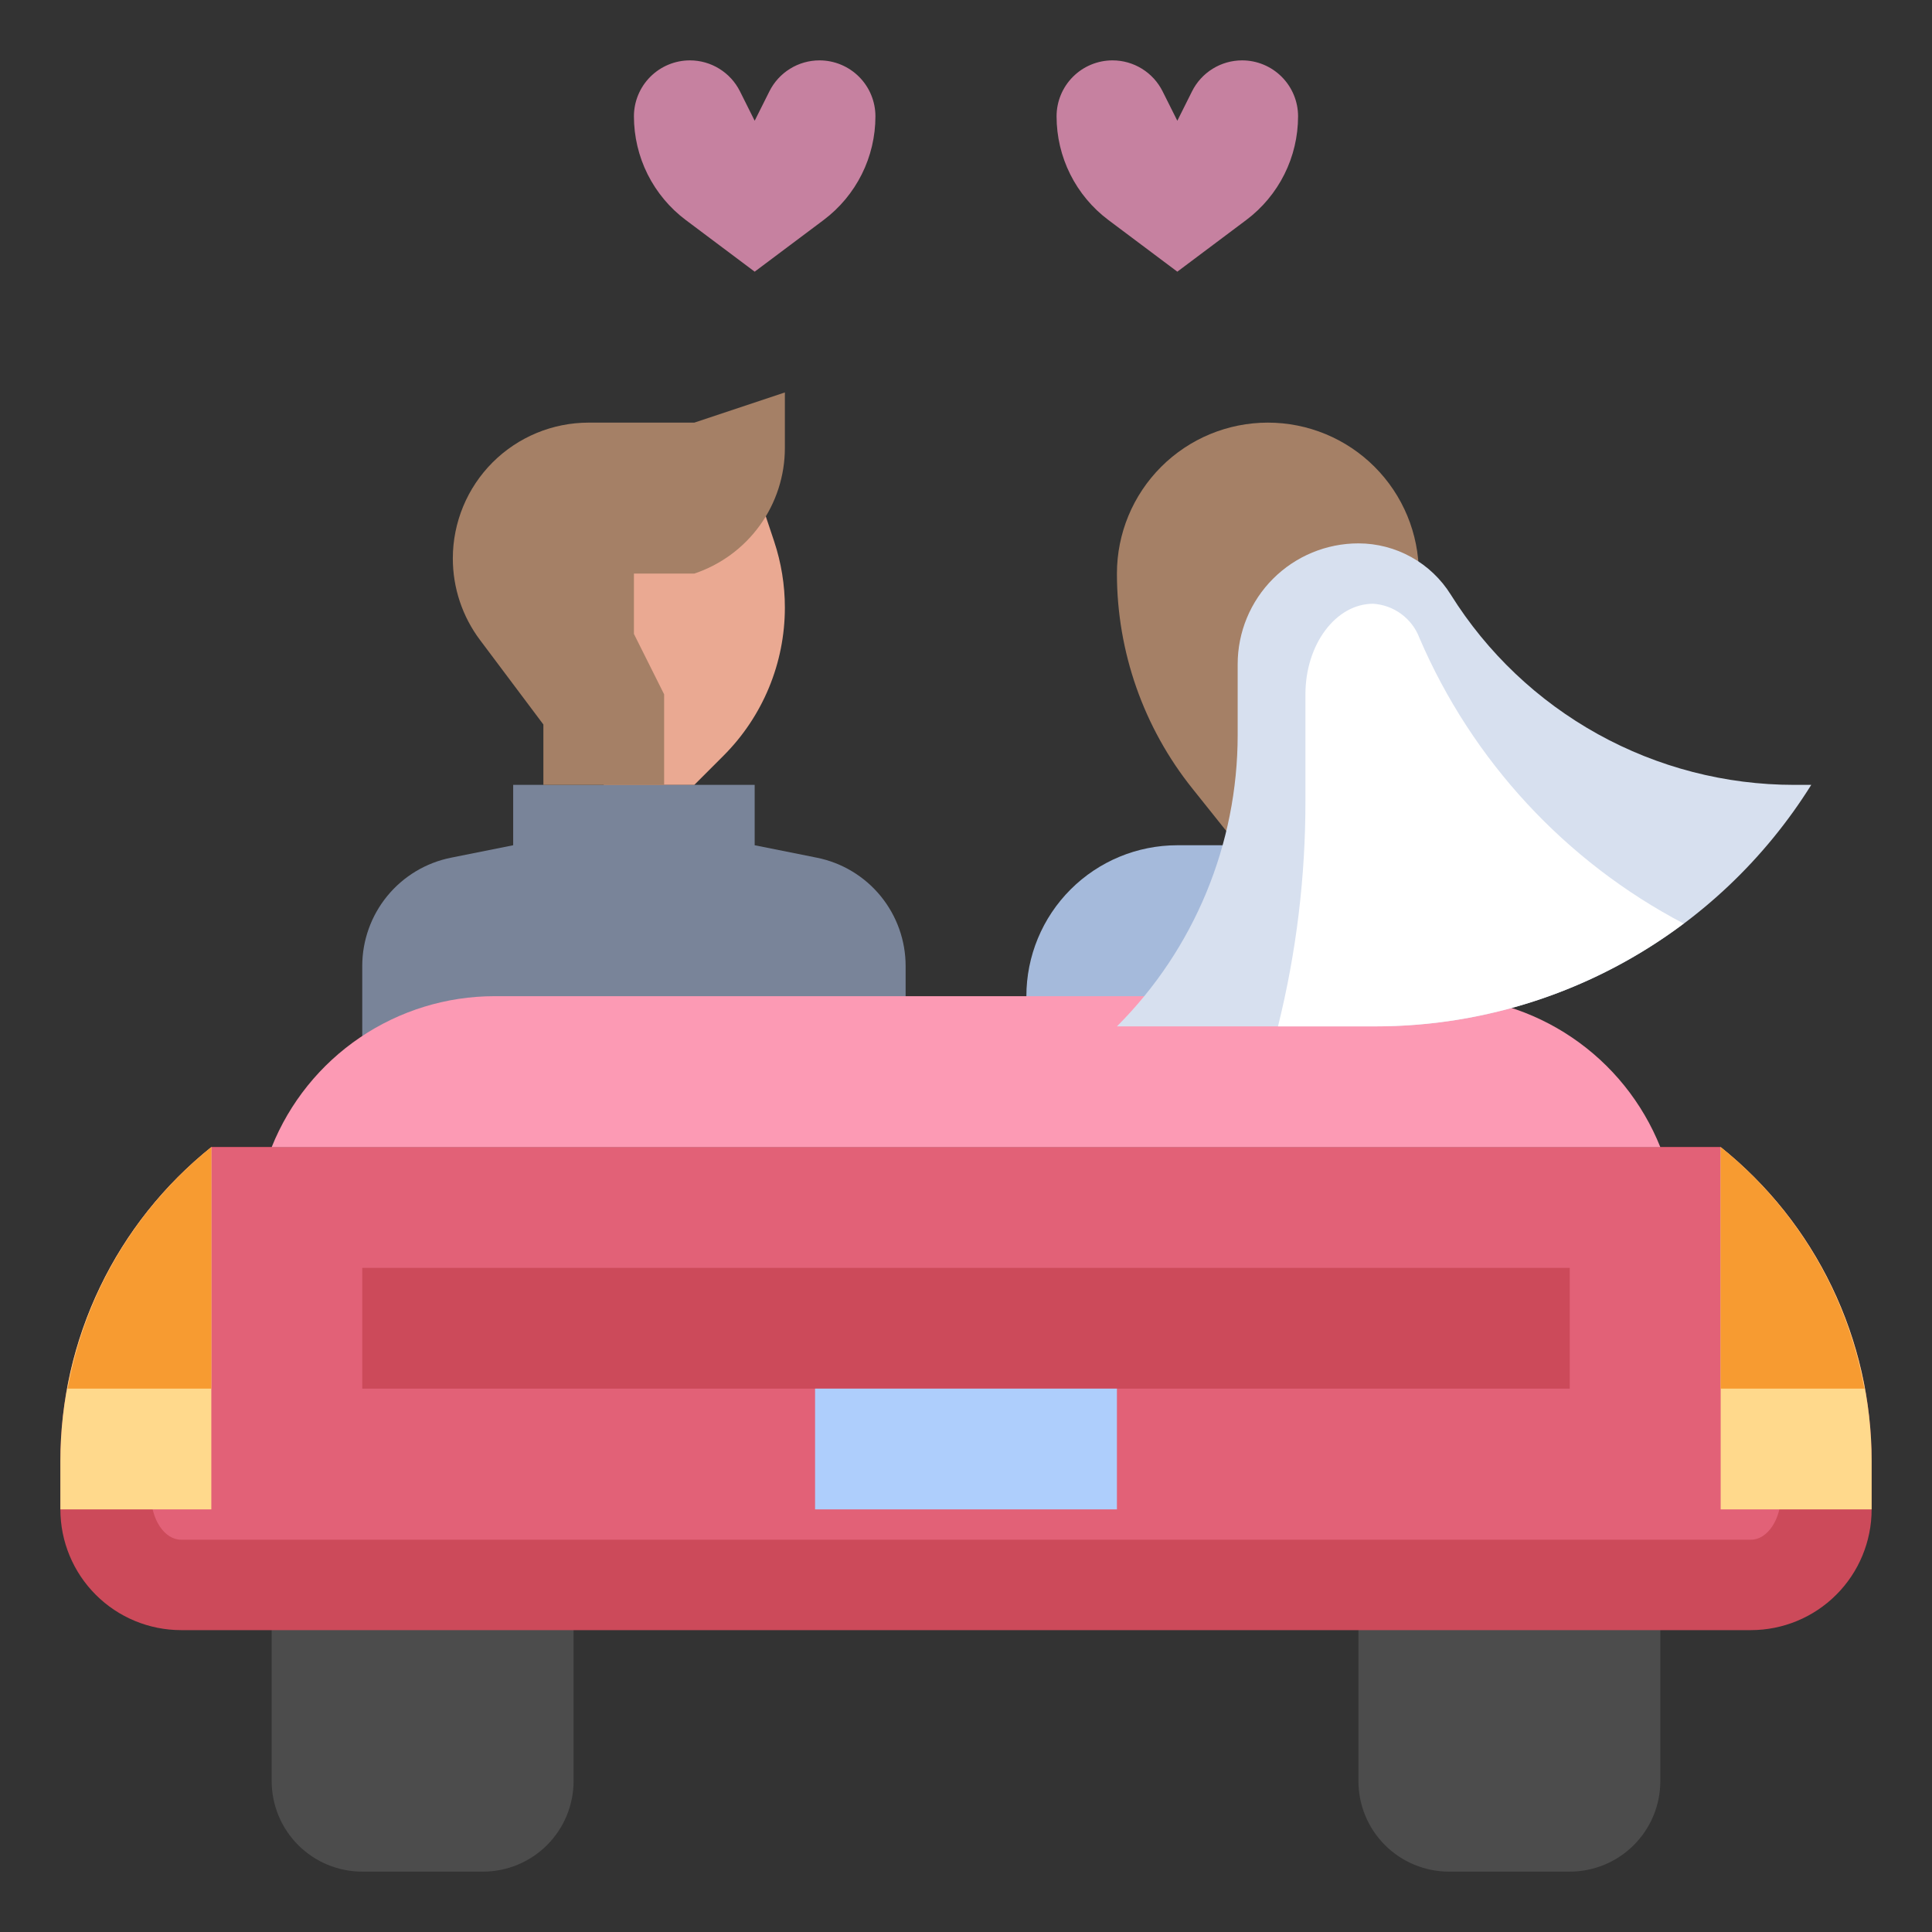 <svg width="84" height="84" viewBox="0 0 84 84" fill="none" xmlns="http://www.w3.org/2000/svg">
<rect x="0" y="0" width="84" height="84" fill="#333333" stroke="none"/>
<path d="M24.938 68.25V77.438C24.938 78.482 24.523 79.483 23.784 80.222C23.046 80.96 22.044 81.375 21 81.375H15.75C14.706 81.375 13.704 80.96 12.966 80.222C12.227 79.483 11.812 78.482 11.812 77.438V68.25H24.938Z" fill="#4C4C4C"/>
<path d="M59.062 68.25V77.438C59.062 78.482 59.477 79.483 60.216 80.222C60.954 80.96 61.956 81.375 63 81.375H68.25C69.294 81.375 70.296 80.96 71.034 80.222C71.773 79.483 72.188 78.482 72.188 77.438V68.25H59.062Z" fill="#4C4C4C"/>
<path d="M74.812 49.875C76.86 51.513 78.512 53.59 79.648 55.953C80.784 58.315 81.374 60.903 81.375 63.525V65.625C81.375 67.017 80.822 68.353 79.837 69.337C78.853 70.322 77.517 70.875 76.125 70.875H7.875C6.483 70.875 5.147 70.322 4.163 69.337C3.178 68.353 2.625 67.017 2.625 65.625V63.525C2.626 60.903 3.216 58.315 4.352 55.953C5.488 53.59 7.14 51.513 9.188 49.875H74.812Z" fill="#CC4A5A"/>
<path d="M74.813 49.875H9.188C9.172 49.887 9.16 49.9 9.144 49.913C7.405 53.641 6.523 57.712 6.563 61.825V64.975C6.563 66.061 7.151 66.944 7.875 66.944H76.125C76.848 66.944 77.438 66.061 77.438 64.975V61.825C77.477 57.712 76.595 53.641 74.856 49.913C74.84 49.9 74.828 49.887 74.813 49.875Z" fill="#E26177"/>
<path d="M39.375 47.25V42C39.375 40.89 38.99 39.814 38.286 38.955C37.582 38.096 36.602 37.508 35.514 37.291L32.812 36.75V34.125H22.312V36.75L19.611 37.291C18.523 37.508 17.543 38.096 16.839 38.955C16.135 39.814 15.75 40.89 15.75 42V47.25H39.375Z" fill="#798499"/>
<path d="M32.812 21L33.658 23.536C33.967 24.464 34.125 25.437 34.125 26.415C34.125 28.831 33.166 31.147 31.458 32.855L30.188 34.125H26.25L24.938 22.312L32.812 21Z" fill="#EAA992"/>
<path d="M44.625 43.312C44.625 41.572 45.316 39.903 46.547 38.672C47.778 37.441 49.447 36.75 51.188 36.75H56.438V45.938H44.625V43.312Z" fill="#A5BADB"/>
<path d="M53.812 36.75L51.844 34.286C49.72 31.633 48.563 28.336 48.562 24.938C48.562 23.197 49.254 21.528 50.485 20.297C51.715 19.066 53.385 18.375 55.125 18.375C56.865 18.375 58.535 19.066 59.765 20.297C60.996 21.528 61.688 23.197 61.688 24.938V36.75H53.812Z" fill="#A58066"/>
<path d="M32.812 5.25L33.453 3.97C33.655 3.566 33.966 3.226 34.35 2.989C34.734 2.751 35.177 2.625 35.629 2.625C36.275 2.625 36.893 2.881 37.35 3.338C37.806 3.794 38.062 4.413 38.062 5.058C38.062 5.933 37.859 6.796 37.468 7.578C37.077 8.36 36.509 9.041 35.809 9.566L32.812 11.812L29.816 9.566C29.116 9.041 28.549 8.36 28.157 7.578C27.766 6.796 27.563 5.933 27.562 5.058C27.562 4.413 27.819 3.794 28.275 3.338C28.732 2.881 29.351 2.625 29.996 2.625C30.448 2.625 30.891 2.751 31.275 2.989C31.659 3.226 31.97 3.566 32.172 3.97L32.812 5.25Z" fill="#C681A0"/>
<path d="M51.188 5.25L51.828 3.97C52.03 3.566 52.341 3.226 52.725 2.989C53.109 2.751 53.552 2.625 54.004 2.625C54.65 2.625 55.268 2.881 55.725 3.338C56.181 3.794 56.438 4.413 56.438 5.058C56.437 5.933 56.234 6.796 55.843 7.578C55.452 8.36 54.884 9.041 54.184 9.566L51.188 11.812L48.191 9.566C47.491 9.041 46.923 8.36 46.532 7.578C46.141 6.796 45.938 5.933 45.938 5.058C45.938 4.413 46.194 3.794 46.65 3.338C47.107 2.881 47.725 2.625 48.371 2.625C48.823 2.625 49.266 2.751 49.65 2.989C50.034 3.226 50.345 3.566 50.547 3.97L51.188 5.25Z" fill="#C681A0"/>
<path d="M15.75 55.125H68.25V60.375H15.75V55.125Z" fill="#CC4A5A"/>
<path d="M11.812 49.875C12.587 47.938 13.925 46.277 15.653 45.108C17.38 43.938 19.419 43.312 21.505 43.312H62.495C64.581 43.312 66.62 43.938 68.347 45.108C70.075 46.277 71.413 47.938 72.188 49.875H11.812Z" fill="#FC9AB4"/>
<path d="M35.438 60.375H48.562V65.625H35.438V60.375Z" fill="#AECEFC"/>
<path d="M9.188 49.875C7.14 51.513 5.488 53.59 4.352 55.953C3.216 58.315 2.626 60.903 2.625 63.525V65.625H9.188V49.875Z" fill="#FFD98C"/>
<path d="M9.187 60.375V49.875C5.909 52.508 3.69 56.237 2.94 60.375H9.187Z" fill="#F79B31"/>
<path d="M74.812 49.875C76.86 51.513 78.512 53.59 79.648 55.953C80.784 58.315 81.374 60.903 81.375 63.525V65.625H74.812V49.875Z" fill="#FFD98C"/>
<path d="M74.812 60.375V49.875C78.091 52.508 80.31 56.237 81.06 60.375H74.812Z" fill="#F79B31"/>
<path d="M23.625 34.125V31.5L20.869 27.825C20.102 26.803 19.688 25.559 19.688 24.281C19.688 22.715 20.31 21.212 21.417 20.105C22.525 18.997 24.027 18.375 25.594 18.375H30.188L34.125 17.062V19.475C34.125 20.683 33.745 21.861 33.038 22.842C32.331 23.822 31.334 24.555 30.188 24.938H27.562V27.562L28.875 30.188V34.125H23.625Z" fill="#A58066"/>
<path d="M59.062 23.625C59.866 23.625 60.657 23.831 61.359 24.221C62.062 24.611 62.654 25.174 63.079 25.856C64.662 28.387 66.863 30.473 69.474 31.92C72.085 33.366 75.021 34.125 78.006 34.125H78.75C76.742 37.338 73.95 39.988 70.635 41.825C67.321 43.661 63.594 44.625 59.805 44.625H48.562C51.924 41.263 53.812 36.704 53.812 31.95V28.875C53.812 27.483 54.366 26.147 55.35 25.163C56.335 24.178 57.67 23.625 59.062 23.625Z" fill="#D7E0EF"/>
<path d="M59.805 44.625C64.637 44.623 69.338 43.055 73.202 40.155C68.062 37.458 64.006 33.074 61.716 27.74C61.56 27.324 61.286 26.963 60.93 26.699C60.573 26.434 60.147 26.279 59.704 26.25C58.079 26.25 56.758 28.015 56.758 30.188V34.801C56.764 38.112 56.363 41.411 55.565 44.625H59.805Z" fill="white"/>
</svg>
